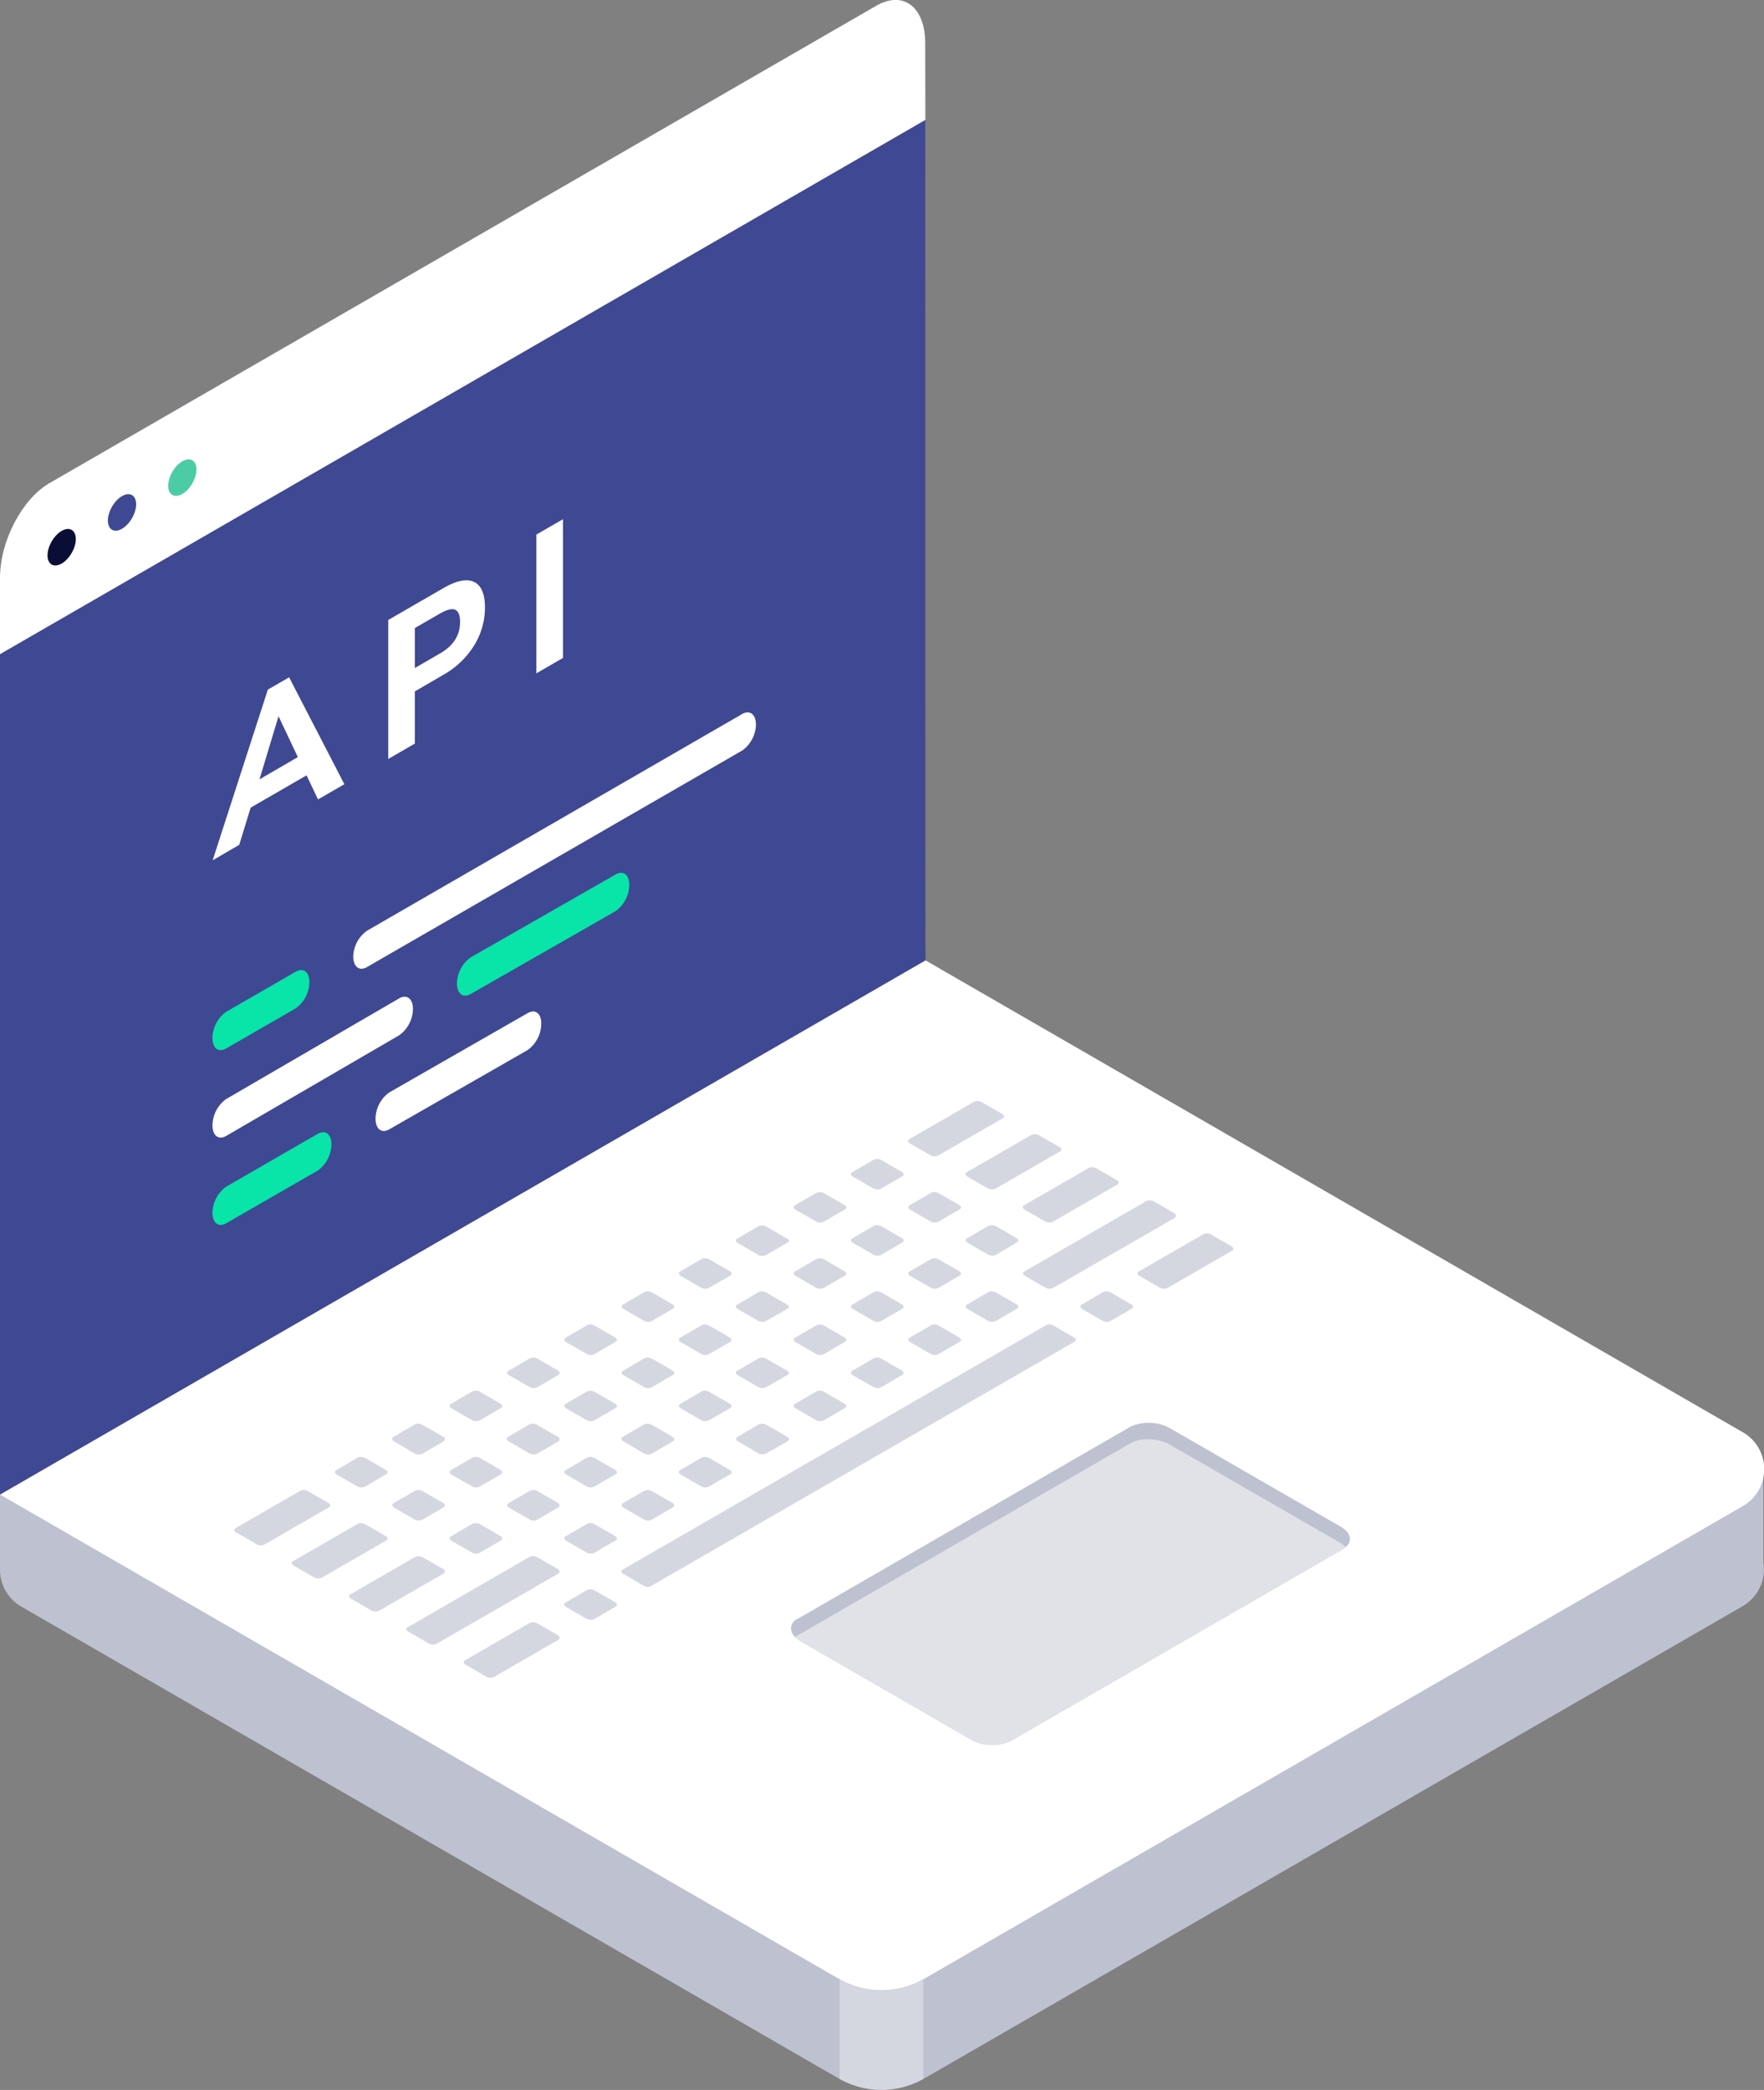 <svg xmlns="http://www.w3.org/2000/svg" viewBox="0 0 331.67 392.95"><rect x="0" y="0" width="331.67" height="392.95" fill="#808080" stroke="none"/><defs><style>.cls-1{fill:#bec1d0;}.cls-2{fill:#fff;}.cls-3{fill:#3f4892;}.cls-4{fill:#0a0d35;}.cls-5{fill:#4ccca4;}.cls-6{fill:#09e4a8;}.cls-7{fill:#d5d7e0;}.cls-8{fill:#e1e2e8;}</style></defs><g id="Layer_2" data-name="Layer 2"><g id="main-illustration-4"><g id="pc"><path class="cls-1" d="M327.65,302,173.77,390.8l-.16.08a17.6,17.6,0,0,1-15.75,0l-.16-.08L4,302.07a8,8,0,0,1-4-7V281H27.44a18.7,18.7,0,0,0,9.38-2.51l131.12-75.7a12.08,12.08,0,0,1,12.06,0l127.57,73.65A18.76,18.76,0,0,0,323,277.93l8.54-2.92v18.75A8,8,0,0,1,327.65,302Z"/><path class="cls-2" d="M327.65,283.2,173.77,372.05l-.16.08a16,16,0,0,1-15.75,0l-.16-.08L0,281,174,180.56l153.68,88.73A8,8,0,0,1,327.65,283.2Z"/><path class="cls-3" d="M174,180.57,0,281V108.57c0-6.83,4.15-14.77,9.28-17.73L164.69,1.11c5.13-3,9.28.19,9.28,7Z"/><path class="cls-2" d="M174,22.54,0,123V108.57c0-6.83,4.15-14.77,9.28-17.73L164.69,1.11c5.13-3,9.28.19,9.28,7Z"/><ellipse class="cls-4" cx="11.6" cy="102.89" rx="3.76" ry="2.17" transform="translate(-83.31 61.49) rotate(-60)"/><ellipse class="cls-3" cx="22.94" cy="96.35" rx="3.76" ry="2.17" transform="translate(-71.97 68.04) rotate(-60)"/><ellipse class="cls-5" cx="34.28" cy="89.8" rx="3.76" ry="2.17" transform="translate(-60.63 74.59) rotate(-60)"/><path class="cls-6" d="M55.59,189.6l-13.06,7.53c-1.43.82-2.58,0-2.58-1.95h0a6.17,6.17,0,0,1,2.58-4.94l13.06-7.53c1.43-.82,2.58,0,2.58,1.95h0A6.17,6.17,0,0,1,55.59,189.6Z"/><path class="cls-2" d="M139.59,141.09,69,181.83c-1.43.83-2.58-.05-2.58-2h0A6.16,6.16,0,0,1,69,175l70.55-40.75c1.43-.82,2.58.05,2.58,2h0A6.17,6.17,0,0,1,139.59,141.09Z"/><path class="cls-6" d="M59.73,220.1,42.53,230c-1.43.83-2.58-.05-2.58-1.95h0a6.16,6.16,0,0,1,2.58-4.93l17.2-9.93c1.43-.83,2.58.05,2.58,1.95h0A6.16,6.16,0,0,1,59.73,220.1Z"/><path class="cls-2" d="M99.19,197.44l-26,14.9c-1.43.82-2.58-.05-2.58-2h0a6.17,6.17,0,0,1,2.58-4.94l26-14.9c1.43-.82,2.58,0,2.58,1.95h0A6.18,6.18,0,0,1,99.19,197.44Z"/><path class="cls-2" d="M75.06,194.65,42.53,213.58c-1.43.83-2.58-.05-2.58-2h0a6.2,6.2,0,0,1,2.58-4.94l32.53-18.93c1.42-.82,2.58.06,2.58,2h0A6.19,6.19,0,0,1,75.06,194.65Z"/><path class="cls-6" d="M115.73,171.32,88.51,186.89c-1.43.82-2.59,0-2.59-2h0A6.17,6.17,0,0,1,88.51,180l27.22-15.57c1.43-.82,2.59,0,2.59,1.95h0A6.2,6.2,0,0,1,115.73,171.32Z"/><path class="cls-2" d="M59.79,150.31l-2.15-4.53-10.51,6.07-2.15,7-5,2.91,10.38-32.1,4-2.31,10.39,20.1Zm-11-3.78L56,142.35l-3.63-7.68Z"/><path class="cls-2" d="M73,116.57l10.39-6c2.45-1.42,4.37-1.8,5.73-1.16s2.06,2.24,2.06,4.81a13.45,13.45,0,0,1-2.06,7.18,15.93,15.93,0,0,1-5.73,5.46L78,130v9.81l-5,2.89Zm9.74,6.29c2.5-1.44,3.76-3.41,3.76-5.9,0-1.28-.31-2.06-.93-2.32s-1.56,0-2.83.71L78,118.09v7.51Z"/><path class="cls-2" d="M100.85,126.6V100.51l5-2.89v26.09Z"/><path class="cls-7" d="M173.61,372.13v18.75a16,16,0,0,1-15.75,0V372.13A16,16,0,0,0,173.61,372.13Z"/><path class="cls-7" d="M61.84,283.41l-12.13,7a1.59,1.59,0,0,1-1.45-.06l-3.84-2.21c-.43-.25-.47-.62-.1-.84l12.13-7a1.59,1.59,0,0,1,1.45.06l3.83,2.21C62.16,282.82,62.21,283.2,61.84,283.41Z"/><path class="cls-7" d="M188.52,210.27l-12.13,7a1.65,1.65,0,0,1-1.45-.06L171.1,215c-.43-.25-.47-.62-.1-.84l12.13-7a1.62,1.62,0,0,1,1.45.06l3.83,2.21C188.84,209.68,188.89,210.06,188.52,210.27Z"/><path class="cls-7" d="M72.62,277.19l-4,2.33a1.61,1.61,0,0,1-1.46-.06l-3.83-2.21c-.43-.25-.48-.63-.1-.84l4-2.34a1.65,1.65,0,0,1,1.45.06l3.83,2.22C72.94,276.6,73,277,72.62,277.19Z"/><path class="cls-7" d="M83.4,271l-4,2.34a1.65,1.65,0,0,1-1.45-.06L74.07,271c-.43-.25-.48-.62-.1-.84l4-2.33a1.62,1.62,0,0,1,1.45.06l3.84,2.21C83.73,270.37,83.77,270.75,83.4,271Z"/><path class="cls-7" d="M94.18,264.74l-4,2.33a1.59,1.59,0,0,1-1.45-.06l-3.84-2.21c-.43-.25-.47-.63-.1-.84l4-2.33a1.59,1.59,0,0,1,1.45.06l3.84,2.21C94.51,264.15,94.55,264.52,94.18,264.74Z"/><path class="cls-7" d="M105,258.51l-4,2.34a1.62,1.62,0,0,1-1.45-.06l-3.84-2.22c-.43-.24-.47-.62-.1-.83l4-2.34a1.62,1.62,0,0,1,1.45.06l3.84,2.21C105.29,257.92,105.33,258.3,105,258.51Z"/><path class="cls-7" d="M115.74,252.29l-4,2.33a1.59,1.59,0,0,1-1.45-.06l-3.84-2.21c-.43-.25-.47-.62-.1-.84l4-2.33a1.61,1.61,0,0,1,1.46.06l3.83,2.21C116.07,251.7,116.12,252.07,115.74,252.29Z"/><path class="cls-7" d="M126.53,246.06l-4,2.34a1.62,1.62,0,0,1-1.45-.06l-3.83-2.22c-.43-.24-.48-.62-.11-.83l4-2.34a1.64,1.64,0,0,1,1.46.06l3.83,2.22C126.85,245.47,126.9,245.85,126.53,246.06Z"/><path class="cls-7" d="M137.31,239.84l-4.05,2.33a1.59,1.59,0,0,1-1.45-.06L128,239.9c-.43-.25-.48-.62-.11-.84l4-2.33a1.59,1.59,0,0,1,1.45.06L137.2,239C137.63,239.25,137.68,239.62,137.31,239.84Z"/><path class="cls-7" d="M148.09,233.61,144,236a1.62,1.62,0,0,1-1.45-.06l-3.83-2.21c-.43-.25-.48-.63-.11-.84l4-2.34a1.62,1.62,0,0,1,1.45.06l3.83,2.22C148.41,233,148.46,233.4,148.09,233.61Z"/><path class="cls-7" d="M158.87,227.39l-4,2.33a1.61,1.61,0,0,1-1.46-.06l-3.83-2.21c-.43-.25-.48-.62-.1-.84l4-2.33a1.59,1.59,0,0,1,1.45.06l3.83,2.21C159.19,226.8,159.24,227.18,158.87,227.39Z"/><path class="cls-7" d="M169.65,221.17l-4,2.33a1.62,1.62,0,0,1-1.45-.06l-3.84-2.21c-.43-.25-.48-.63-.1-.84l4-2.34a1.65,1.65,0,0,1,1.45.06l3.84,2.22C170,220.58,170,221,169.65,221.17Z"/><path class="cls-7" d="M72.62,289.64l-12.13,7a1.62,1.62,0,0,1-1.45-.06l-3.84-2.22c-.43-.24-.47-.62-.1-.83l12.13-7a1.65,1.65,0,0,1,1.45.06l3.83,2.22C72.94,289.05,73,289.42,72.62,289.64Z"/><path class="cls-7" d="M199.3,216.5l-12.13,7a1.62,1.62,0,0,1-1.45-.06l-3.84-2.21c-.43-.25-.47-.63-.1-.84l12.13-7a1.62,1.62,0,0,1,1.45.07l3.83,2.21C199.62,215.91,199.67,216.28,199.3,216.5Z"/><path class="cls-7" d="M83.4,283.41l-4,2.34a1.67,1.67,0,0,1-1.46-.06l-3.83-2.22c-.43-.25-.48-.62-.1-.84l4-2.33a1.59,1.59,0,0,1,1.45.06l3.84,2.21C83.73,282.82,83.77,283.2,83.4,283.41Z"/><path class="cls-7" d="M94.18,277.19l-4,2.33a1.59,1.59,0,0,1-1.45-.06l-3.84-2.21c-.43-.25-.47-.63-.1-.84l4-2.34a1.65,1.65,0,0,1,1.45.06l3.84,2.22C94.51,276.6,94.55,277,94.18,277.19Z"/><path class="cls-7" d="M105,271l-4,2.34a1.65,1.65,0,0,1-1.45-.06L95.63,271c-.43-.25-.47-.62-.1-.84l4-2.33a1.62,1.62,0,0,1,1.45.06l3.84,2.21C105.29,270.37,105.33,270.75,105,271Z"/><path class="cls-7" d="M115.74,264.74l-4,2.33a1.59,1.59,0,0,1-1.45-.06l-3.84-2.21c-.43-.25-.47-.63-.1-.84l4-2.33a1.59,1.59,0,0,1,1.45.06l3.84,2.21C116.07,264.15,116.12,264.52,115.74,264.74Z"/><path class="cls-7" d="M126.52,258.51l-4,2.34a1.62,1.62,0,0,1-1.45-.06l-3.83-2.22c-.43-.24-.48-.62-.11-.83l4-2.34a1.64,1.64,0,0,1,1.46.06l3.83,2.21C126.85,257.92,126.9,258.3,126.52,258.51Z"/><path class="cls-7" d="M137.31,252.29l-4.05,2.33a1.59,1.59,0,0,1-1.45-.06L128,252.35c-.43-.25-.48-.62-.11-.84l4-2.33a1.59,1.59,0,0,1,1.45.06l3.83,2.21C137.63,251.7,137.68,252.07,137.31,252.29Z"/><path class="cls-7" d="M148.09,246.06,144,248.4a1.62,1.62,0,0,1-1.45-.06l-3.83-2.22c-.43-.24-.48-.62-.11-.83l4-2.34a1.62,1.62,0,0,1,1.45.06l3.83,2.22C148.41,245.47,148.46,245.85,148.09,246.06Z"/><path class="cls-7" d="M158.87,239.84l-4,2.33a1.61,1.61,0,0,1-1.46-.06l-3.83-2.21c-.43-.25-.48-.62-.1-.84l4-2.33a1.59,1.59,0,0,1,1.45.06l3.83,2.21C159.19,239.25,159.24,239.62,158.87,239.84Z"/><path class="cls-7" d="M169.65,233.61l-4,2.34a1.62,1.62,0,0,1-1.45-.06l-3.84-2.21c-.43-.25-.48-.63-.1-.84l4-2.34a1.62,1.62,0,0,1,1.45.06l3.84,2.22C170,233,170,233.4,169.65,233.61Z"/><path class="cls-7" d="M180.43,227.39l-4,2.33a1.59,1.59,0,0,1-1.45-.06l-3.84-2.21c-.43-.25-.47-.62-.1-.84l4-2.33a1.59,1.59,0,0,1,1.45.06l3.84,2.21C180.76,226.8,180.8,227.18,180.43,227.39Z"/><path class="cls-7" d="M83.4,295.86l-12.13,7a1.59,1.59,0,0,1-1.45-.06L66,300.59c-.43-.25-.47-.62-.1-.84l12.13-7a1.59,1.59,0,0,1,1.45.06L83.3,295C83.73,295.27,83.77,295.65,83.4,295.86Z"/><path class="cls-7" d="M210.08,222.72l-12.13,7a1.59,1.59,0,0,1-1.45-.06l-3.84-2.21c-.43-.25-.47-.62-.1-.84l12.13-7a1.59,1.59,0,0,1,1.45.06l3.84,2.21C210.41,222.13,210.45,222.51,210.08,222.72Z"/><path class="cls-7" d="M94.18,289.64l-4,2.33a1.59,1.59,0,0,1-1.45-.06l-3.84-2.21c-.43-.25-.47-.63-.1-.84l4-2.34a1.65,1.65,0,0,1,1.45.06l3.84,2.22C94.51,289.05,94.55,289.42,94.18,289.64Z"/><path class="cls-7" d="M105,283.41l-4,2.34a1.65,1.65,0,0,1-1.45-.06l-3.84-2.22c-.43-.25-.47-.62-.1-.84l4-2.33a1.59,1.59,0,0,1,1.45.06l3.84,2.21C105.29,282.82,105.33,283.2,105,283.41Z"/><path class="cls-7" d="M115.74,277.19l-4,2.33a1.59,1.59,0,0,1-1.45-.06l-3.84-2.21c-.43-.25-.47-.63-.1-.84l4-2.34a1.65,1.65,0,0,1,1.45.06l3.84,2.22C116.07,276.6,116.12,277,115.74,277.19Z"/><path class="cls-7" d="M126.52,271l-4,2.34a1.65,1.65,0,0,1-1.45-.06L117.2,271c-.43-.25-.48-.62-.11-.84l4-2.33a1.64,1.64,0,0,1,1.46.06l3.83,2.21C126.85,270.37,126.9,270.75,126.52,271Z"/><path class="cls-7" d="M137.31,264.74l-4.05,2.33a1.59,1.59,0,0,1-1.45-.06L128,264.8c-.43-.25-.48-.63-.11-.84l4-2.33a1.59,1.59,0,0,1,1.45.06l3.83,2.21C137.63,264.15,137.68,264.52,137.31,264.74Z"/><path class="cls-7" d="M148.09,258.51,144,260.85a1.62,1.62,0,0,1-1.45-.06l-3.83-2.22c-.43-.24-.48-.62-.11-.83l4-2.34a1.62,1.62,0,0,1,1.45.06l3.83,2.21C148.41,257.92,148.46,258.3,148.09,258.51Z"/><path class="cls-7" d="M158.87,252.29l-4,2.33a1.61,1.61,0,0,1-1.46-.06l-3.83-2.21c-.43-.25-.48-.62-.1-.84l4-2.33a1.59,1.59,0,0,1,1.45.06l3.83,2.21C159.19,251.7,159.24,252.07,158.87,252.29Z"/><path class="cls-7" d="M169.65,246.06l-4,2.34a1.62,1.62,0,0,1-1.45-.06l-3.84-2.22c-.43-.24-.48-.62-.1-.83l4-2.34a1.62,1.62,0,0,1,1.45.06l3.84,2.22C170,245.47,170,245.85,169.65,246.06Z"/><path class="cls-7" d="M180.43,239.84l-4,2.33a1.59,1.59,0,0,1-1.45-.06l-3.84-2.21c-.43-.25-.47-.62-.1-.84l4-2.33a1.59,1.59,0,0,1,1.45.06l3.84,2.21C180.76,239.25,180.8,239.62,180.43,239.84Z"/><path class="cls-7" d="M191.21,233.61l-4,2.34a1.62,1.62,0,0,1-1.45-.06l-3.84-2.22c-.43-.24-.47-.62-.1-.83l4-2.34a1.62,1.62,0,0,1,1.45.06l3.84,2.22C191.54,233,191.58,233.4,191.21,233.61Z"/><path class="cls-7" d="M105,308.31l-12.13,7a1.59,1.59,0,0,1-1.45-.06L87.55,313c-.43-.25-.48-.63-.11-.84l12.13-7a1.59,1.59,0,0,1,1.45.06l3.84,2.21C105.29,307.72,105.33,308.09,105,308.31Z"/><path class="cls-7" d="M231.64,235.17l-12.13,7a1.59,1.59,0,0,1-1.45-.06l-3.83-2.21c-.43-.25-.48-.62-.11-.84l12.13-7a1.59,1.59,0,0,1,1.45.06l3.84,2.21C232,234.58,232,235,231.64,235.17Z"/><path class="cls-7" d="M115.74,302.09l-4,2.33a1.62,1.62,0,0,1-1.45-.06l-3.84-2.21c-.43-.25-.47-.63-.1-.84l4-2.34a1.62,1.62,0,0,1,1.45.06l3.84,2.22C116.07,301.49,116.12,301.87,115.74,302.09Z"/><path class="cls-7" d="M117.09,295.86l4,2.33a1.46,1.46,0,0,0,1.35,0L202,252.29c.38-.22.38-.56,0-.78l-4-2.33a1.46,1.46,0,0,0-1.35,0l-79.51,45.9C116.72,295.3,116.72,295.65,117.09,295.86Z"/><path class="cls-7" d="M212.77,246.06l-4,2.34a1.62,1.62,0,0,1-1.45-.06l-3.83-2.22c-.43-.24-.48-.62-.11-.83l4-2.34a1.64,1.64,0,0,1,1.46.06l3.83,2.22C213.1,245.47,213.15,245.85,212.77,246.06Z"/><path class="cls-7" d="M105,295.86,82.05,309.09A1.62,1.62,0,0,1,80.6,309l-3.83-2.22c-.43-.24-.48-.62-.11-.83l22.91-13.23a1.59,1.59,0,0,1,1.45.06l3.84,2.21C105.29,295.27,105.33,295.65,105,295.86Z"/><path class="cls-7" d="M220.86,229,198,242.17a1.59,1.59,0,0,1-1.45-.06l-3.84-2.21c-.43-.25-.47-.62-.1-.84l22.91-13.23a1.65,1.65,0,0,1,1.45.06l3.84,2.22C221.19,228.36,221.23,228.73,220.86,229Z"/><path class="cls-7" d="M115.74,289.64l-4,2.33a1.62,1.62,0,0,1-1.45-.06l-3.84-2.21c-.43-.25-.47-.63-.1-.84l4-2.34a1.65,1.65,0,0,1,1.45.06l3.84,2.22C116.07,289.05,116.12,289.42,115.74,289.64Z"/><path class="cls-7" d="M126.52,283.41l-4,2.34a1.65,1.65,0,0,1-1.45-.06l-3.83-2.22c-.43-.25-.48-.62-.11-.84l4-2.33a1.61,1.61,0,0,1,1.46.06l3.83,2.21C126.85,282.82,126.9,283.2,126.52,283.41Z"/><path class="cls-7" d="M137.31,277.19l-4.05,2.33a1.59,1.59,0,0,1-1.45-.06L128,277.25c-.43-.25-.48-.63-.11-.84l4-2.34a1.65,1.65,0,0,1,1.45.06l3.83,2.22C137.63,276.6,137.68,277,137.31,277.19Z"/><path class="cls-7" d="M148.09,271,144,273.3a1.65,1.65,0,0,1-1.45-.06L138.76,271c-.43-.25-.48-.62-.11-.84l4-2.33a1.62,1.62,0,0,1,1.45.06l3.83,2.21C148.41,270.37,148.46,270.75,148.09,271Z"/><path class="cls-7" d="M158.87,264.74l-4,2.33a1.61,1.61,0,0,1-1.46-.06l-3.83-2.21c-.43-.25-.48-.63-.1-.84l4-2.33a1.59,1.59,0,0,1,1.45.06l3.83,2.21C159.19,264.15,159.24,264.52,158.87,264.74Z"/><path class="cls-7" d="M169.65,258.51l-4,2.34a1.62,1.62,0,0,1-1.45-.06l-3.84-2.22c-.43-.24-.48-.62-.1-.84l4-2.33a1.62,1.62,0,0,1,1.45.06l3.84,2.21C170,257.92,170,258.3,169.65,258.51Z"/><path class="cls-7" d="M180.43,252.29l-4,2.33a1.59,1.59,0,0,1-1.45-.06l-3.84-2.21c-.43-.25-.47-.62-.1-.84l4-2.33a1.59,1.59,0,0,1,1.45.06l3.84,2.21C180.76,251.7,180.8,252.07,180.43,252.29Z"/><path class="cls-7" d="M191.21,246.06l-4,2.34a1.62,1.62,0,0,1-1.45-.06l-3.84-2.22c-.43-.24-.47-.62-.1-.83l4-2.34a1.62,1.62,0,0,1,1.45.06l3.84,2.22C191.54,245.47,191.58,245.85,191.21,246.06Z"/><path class="cls-1" d="M253,290.9a3,3,0,0,1-.53.39L190,327.36a8.27,8.27,0,0,1-7.48-.31l-31.89-18.41a5.27,5.27,0,0,1-1.07-.82,2,2,0,0,1,.52-3.5l62.48-36.08a8.34,8.34,0,0,1,7.48.33L252,287C254,288.12,254.37,289.78,253,290.9Z"/><path class="cls-8" d="M253,290.9a3,3,0,0,1-.53.39L190,327.36a8.27,8.27,0,0,1-7.48-.31l-31.89-18.41a5.27,5.27,0,0,1-1.07-.82,2.62,2.62,0,0,1,.52-.39l62.48-36.07c1.91-1.11,5.26-1,7.48.31L252,290.09A4.91,4.91,0,0,1,253,290.9Z"/></g></g></g></svg>